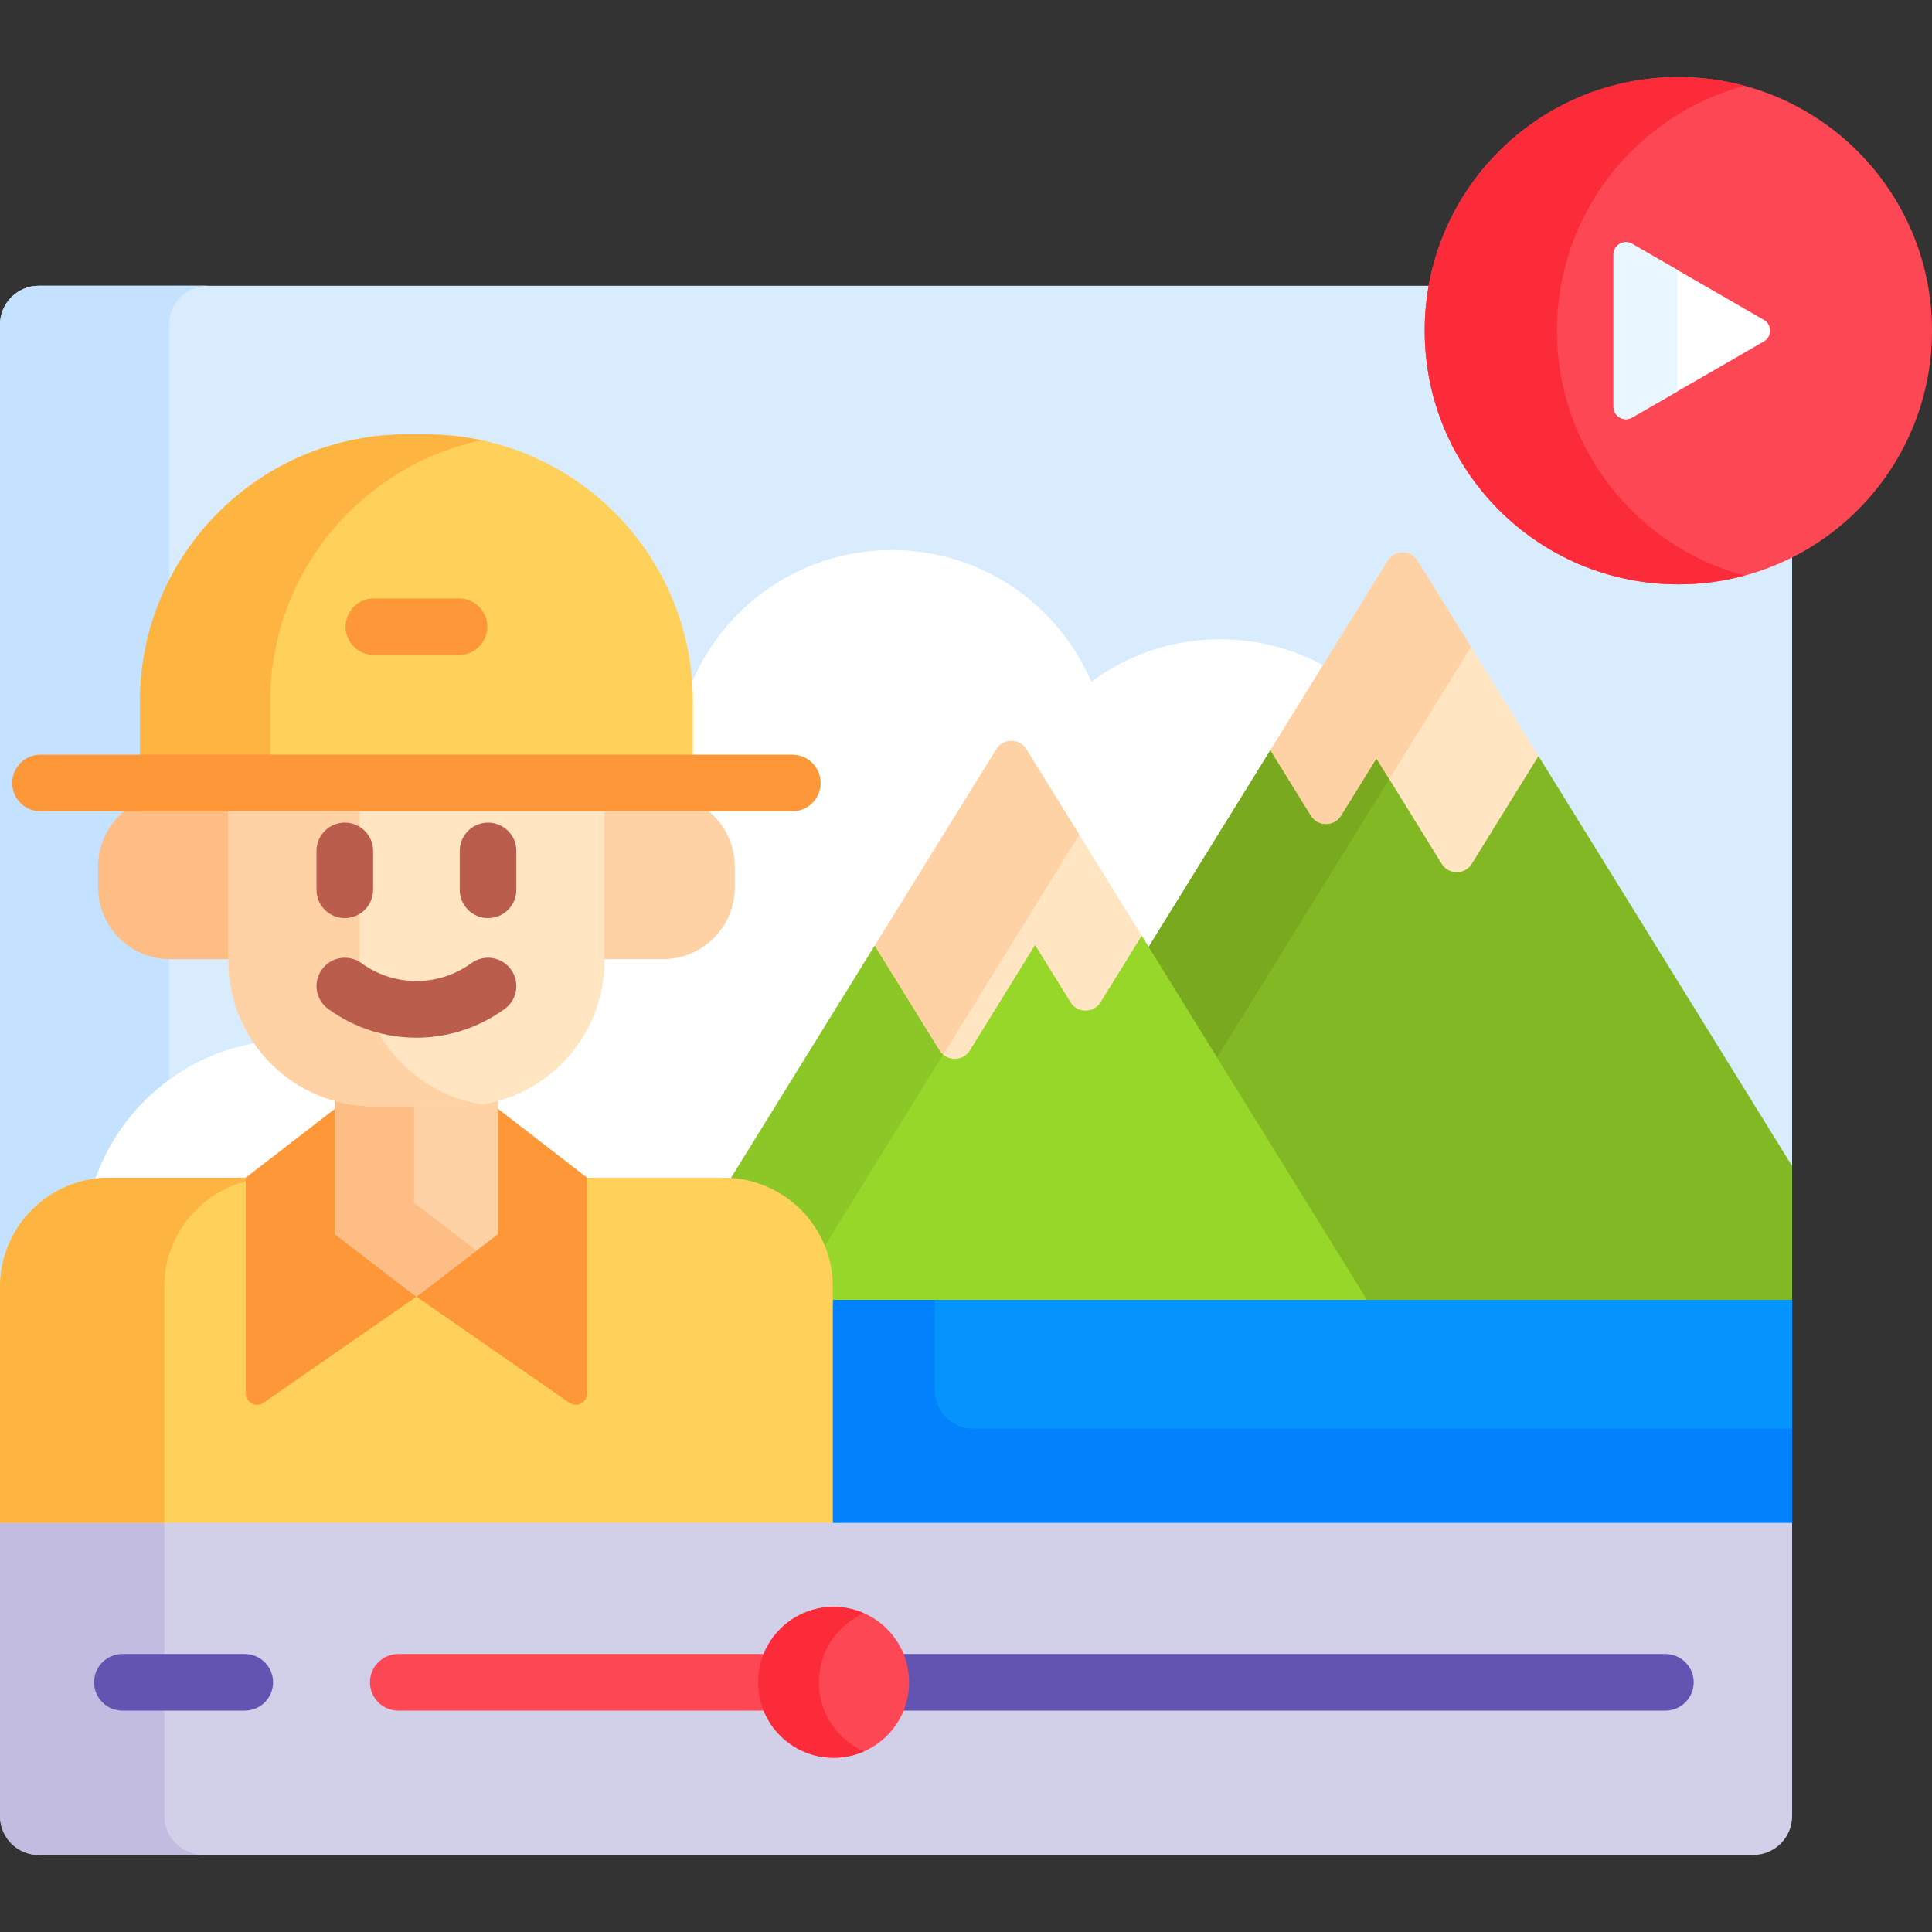 <svg id="Capa_1" enable-background="new 0 0 512 512" height="512" viewBox="0 0 512 512" width="512" xmlns="http://www.w3.org/2000/svg"><rect x="0" y="0" width="512" height="512" fill="#333333" stroke="none"/><g><path d="m468 402.547h-458.589l-9.411 1v77.734c0 5.69 4.612 10.302 10.302 10.302h454.328c5.689 0 10.302-4.612 10.302-10.302v-77.734z" fill="#d2cfe9"/><path d="m43.53 481.282v-77.734h-43.53v77.734c0 5.69 4.612 10.302 10.302 10.302h43.698c-5.69 0-10.47-4.613-10.47-10.302z" fill="#c2bce0"/><path d="m444.78 153.855c-36.513 0-66.219-29.706-66.219-66.219 0-4.066.388-8.041 1.093-11.907h-369.352c-5.69 0-10.302 4.612-10.302 10.301v255.03l1 .283v-.283c0-15.417 12.542-27.959 27.959-27.959h162.793c15.417 0 27.959 12.542 27.959 27.959v60.94l1 1.547h254.221v-256.985c-9.051 4.65-19.295 7.293-30.152 7.293z" fill="#d8ecfe"/><path d="m468 343.471h-248.289v58.529l1 1.547h254.221v-59.076z" fill="#0593fc"/><path d="m247.759 368.592v-24.121h-27.047v59.077h254.221v-24.956h-217.174c-5.523 0-10-4.478-10-10z" fill="#0182fc"/><g><path d="m25.302 312.339c3.736-10.578 10.603-19.672 19.492-26.169v-200.14c0-5.69 4.612-10.302 10.302-10.302h-44.794c-5.69.001-10.302 4.613-10.302 10.302v255.03c0-14.754 11.036-26.922 25.302-28.721z" fill="#c4e2ff"/></g><path d="m182.617 185.906v15.094h27.358c3.584 0 6.5 2.916 6.5 6.5s-2.916 6.5-6.5 6.5h-24.942l2.137 1.77c4.162 3.449 6.55 8.512 6.55 13.892v5.472c0 9.954-8.099 18.053-18.053 18.053h-16.489v1.43c0 17.493-12.385 32.924-29.449 36.691l-2.086.461 27.594 21.332h36.516c.568 0 1.177.023 1.917.073l.601.041 70.608-114.125c.676-1.093 1.847-1.746 3.132-1.746s2.456.652 3.132 1.746l33.266 53.767 47.078-76.093c-8.315-4.673-17.902-7.349-28.119-7.349-12.799 0-24.617 4.187-34.171 11.258-8.78-20.521-29.15-34.902-52.882-34.902-24.58 0-45.546 15.429-53.772 37.126.04.998.074 2 .074 3.009z" fill="#fff"/><path d="m407.709 200.356-1.192-.026.016.026-17.351 28.044c-.676 1.093-1.847 1.745-3.131 1.745-1.285 0-2.456-.652-3.132-1.745l-17.934-28.987-.428-.009-10.027 16.207c-.676 1.093-1.847 1.745-3.132 1.745s-2.456-.652-3.132-1.745l-10.392-16.796-1.192-.026-32.275 52.166.624 2.911 54.74 88.478 2.492 2.126h112.668v-35.462z" fill="#81b823"/><path d="m28.959 313.101h36.516l24.254-18.75v-3.336l-.731-.204c-8.516-2.377-15.677-7.632-20.55-14.526-20.466 3.292-37.152 17.849-43.514 37.11 1.314-.191 2.658-.294 4.025-.294z" fill="#fff"/><g><g><path d="m364.768 200.964-9.388 15.174c-1.831 2.959-6.134 2.959-7.965 0l-10.733-17.348-32.275 52.166 18.117 29.283 45.645-73.777z" fill="#78a91f"/></g><path d="m362.264 344.471-59.7-96.494-1.203.044-10.552 17.053c-.676 1.093-1.847 1.746-3.132 1.746s-2.456-.652-3.132-1.746l-9.94-16.066-.611.023-17.839 28.832c-.676 1.093-1.847 1.746-3.132 1.746s-2.456-.652-3.132-1.746l-16.876-27.276.028-.044-1.203.044-38.699 62.549c14.774.727 26.569 12.973 26.569 27.924v3.411z" fill="#97d729"/><g><path d="m249.042 278.39-17.202-27.803-38.699 62.55c11.358.559 20.951 7.928 24.782 18.098l32.032-51.774c-.342-.301-.654-.653-.913-1.071z" fill="#8bc727"/></g><g><path d="m271.992 198.563c-1.831-2.959-6.134-2.959-7.965 0l-32.187 52.024 17.202 27.803c1.831 2.959 6.134 2.959 7.965 0l17.3-27.963 9.388 15.174c1.831 2.959 6.134 2.959 7.965 0l10.904-17.624z" fill="#ffe5c2"/></g><g><path d="m271.992 198.563c-1.831-2.959-6.134-2.959-7.965 0l-32.187 52.024 17.201 27.803c.259.418.57.77.914 1.07l36.043-58.257z" fill="#fed2a4"/></g><g><path d="m347.415 216.138c1.831 2.959 6.134 2.959 7.965 0l9.388-15.174 17.3 27.963c1.831 2.959 6.134 2.959 7.965 0l17.677-28.571-32.016-51.747c-1.831-2.959-6.134-2.959-7.965 0l-31.047 50.182z" fill="#ffe5c2"/></g><g><path d="m375.694 148.608c-1.831-2.959-6.134-2.959-7.965 0l-31.047 50.182 10.733 17.348c1.831 2.959 6.134 2.959 7.965 0l9.388-15.174 3.402 5.498 21.659-35.008z" fill="#fed2a4"/></g></g><g><g><path d="m0 403.547v-62.487c0-15.994 12.966-28.959 28.959-28.959h162.793c15.994 0 28.959 12.966 28.959 28.959v62.487z" fill="#ffd15b"/></g><g><path d="m72.49 312.101h-43.53c-15.994 0-28.96 12.965-28.96 28.959v62.487h43.53v-62.487c0-15.994 12.966-28.959 28.96-28.959z" fill="#fdb441"/></g><path d="m121.593 292.201h-22.475c-2.502 0-4.946-.251-7.313-.72l-26.672 20.62v57.172c0 2.421 2.72 3.845 4.71 2.465l40.513-28.094 40.513 28.094c1.99 1.38 4.71-.044 4.71-2.465v-57.172l-26.672-20.62c-2.368.469-4.812.72-7.314.72z" fill="#fe9738"/><path d="m121.593 292.201h-22.475c-3.604 0-7.088-.521-10.39-1.472v36.33l21.627 16.586 21.627-16.586v-36.33c-3.301.951-6.785 1.472-10.389 1.472z" fill="#fed2a4"/><path d="m109.714 292.201h-10.596c-3.604 0-7.088-.521-10.39-1.472v36.33l21.627 16.586 15.918-12.207-16.559-12.699z" fill="#ffbd86"/><g><path d="m61.533 214h-27.325c-4.961 3.44-8.217 9.167-8.217 15.661v5.472c0 10.523 8.53 19.053 19.053 19.053h16.489z" fill="#ffbd86"/><path d="m186.503 214h-27.326v40.186h16.49c10.522 0 19.053-8.53 19.053-19.053v-5.472c0-6.494-3.255-12.222-8.217-15.661z" fill="#fed2a4"/></g><g><path d="m60.534 214v40.616c0 21.31 17.275 38.584 38.584 38.584h22.475c21.31 0 38.584-17.275 38.584-38.584v-40.616z" fill="#ffe5c2"/></g><g><path d="m95.292 254.616v-40.616h-34.758v40.616c0 21.31 17.275 38.584 38.584 38.584h22.475c2.091 0 4.141-.172 6.142-.492-18.39-2.942-32.443-18.873-32.443-38.092z" fill="#fed2a4"/></g><path d="m183.617 201v-15.094c0-39.098-31.695-70.793-70.793-70.793h-4.938c-39.098 0-70.792 31.695-70.792 70.793v15.094z" fill="#ffd15b"/><path d="m71.598 201v-15.094c0-34.027 24.01-62.435 56.01-69.235-4.769-1.013-9.712-1.557-14.783-1.557h-4.938c-39.098 0-70.793 31.695-70.793 70.793v15.093z" fill="#fdb441"/><g><g><path d="m91.375 243.308c-4.143 0-7.5-3.358-7.5-7.5v-10.308c0-4.142 3.357-7.5 7.5-7.5s7.5 3.358 7.5 7.5v10.308c0 4.142-3.357 7.5-7.5 7.5z" fill="#bb5d4c"/></g><g><path d="m129.336 243.308c-4.143 0-7.5-3.358-7.5-7.5v-10.308c0-4.142 3.357-7.5 7.5-7.5s7.5 3.358 7.5 7.5v10.308c0 4.142-3.357 7.5-7.5 7.5z" fill="#bb5d4c"/></g></g><g><g><path d="m110.355 275c-8.194 0-16.389-2.54-23.381-7.62-3.352-2.435-4.094-7.125-1.659-10.476 2.435-3.353 7.128-4.093 10.476-1.66 8.711 6.329 20.418 6.329 29.129 0 3.352-2.434 8.043-1.691 10.476 1.66 2.435 3.351 1.692 8.042-1.659 10.476-6.993 5.08-15.187 7.62-23.382 7.62z" fill="#bb5d4c"/></g></g><g><path d="m209.976 215h-199.241c-4.143 0-7.5-3.358-7.5-7.5s3.357-7.5 7.5-7.5h199.24c4.143 0 7.5 3.358 7.5 7.5s-3.357 7.5-7.499 7.5z" fill="#fe9738"/></g><g><path d="m121.629 173.582h-22.547c-4.143 0-7.5-3.358-7.5-7.5s3.357-7.5 7.5-7.5h22.547c4.143 0 7.5 3.358 7.5 7.5s-3.358 7.5-7.5 7.5z" fill="#fe9738"/></g></g><g><path d="m201.917 445.828c0-2.663.556-5.197 1.549-7.5h-97.926c-4.143 0-7.5 3.358-7.5 7.5s3.357 7.5 7.5 7.5h97.926c-.993-2.303-1.549-4.837-1.549-7.5z" fill="#fd4755"/><path d="m441.351 438.328h-202.983c.994 2.303 1.549 4.837 1.549 7.5s-.556 5.197-1.549 7.5h202.983c4.143 0 7.5-3.358 7.5-7.5s-3.358-7.5-7.5-7.5z" fill="#6354b1"/></g><g><path d="m64.869 453.328h-32.434c-4.143 0-7.5-3.358-7.5-7.5s3.357-7.5 7.5-7.5h32.435c4.143 0 7.5 3.358 7.5 7.5s-3.358 7.5-7.501 7.5z" fill="#6354b1"/></g><g><circle cx="220.917" cy="445.828" fill="#fd4755" r="20"/></g><path d="m217 445.828c0-8.183 4.92-15.208 11.958-18.305-2.462-1.083-5.179-1.695-8.042-1.695-11.046 0-20 8.954-20 20s8.954 20 20 20c2.863 0 5.579-.612 8.042-1.695-7.038-3.097-11.958-10.122-11.958-18.305z" fill="#fb2b3a"/><g><g><circle cx="444.781" cy="87.636" fill="#fd4755" r="67.219"/></g><g><path d="m412.588 87.636c0-31.064 21.077-57.193 49.706-64.9-5.585-1.504-11.453-2.319-17.513-2.319-37.124 0-67.219 30.095-67.219 67.219s30.095 67.219 67.219 67.219c6.06 0 11.928-.815 17.513-2.319-28.63-7.707-49.706-33.837-49.706-64.9z" fill="#fb2b3a"/></g><g><path d="m467.449 84.783-34.918-20.16c-2.196-1.268-4.941.317-4.941 2.853v40.319c0 2.536 2.745 4.121 4.941 2.853l34.918-20.16c2.197-1.268 2.197-4.437 0-5.705z" fill="#fff"/></g><path d="m444.494 71.53-11.962-6.906c-2.196-1.268-4.941.317-4.941 2.853v40.319c0 2.536 2.745 4.121 4.941 2.853l11.962-6.906z" fill="#eaf6ff"/></g></g></svg>